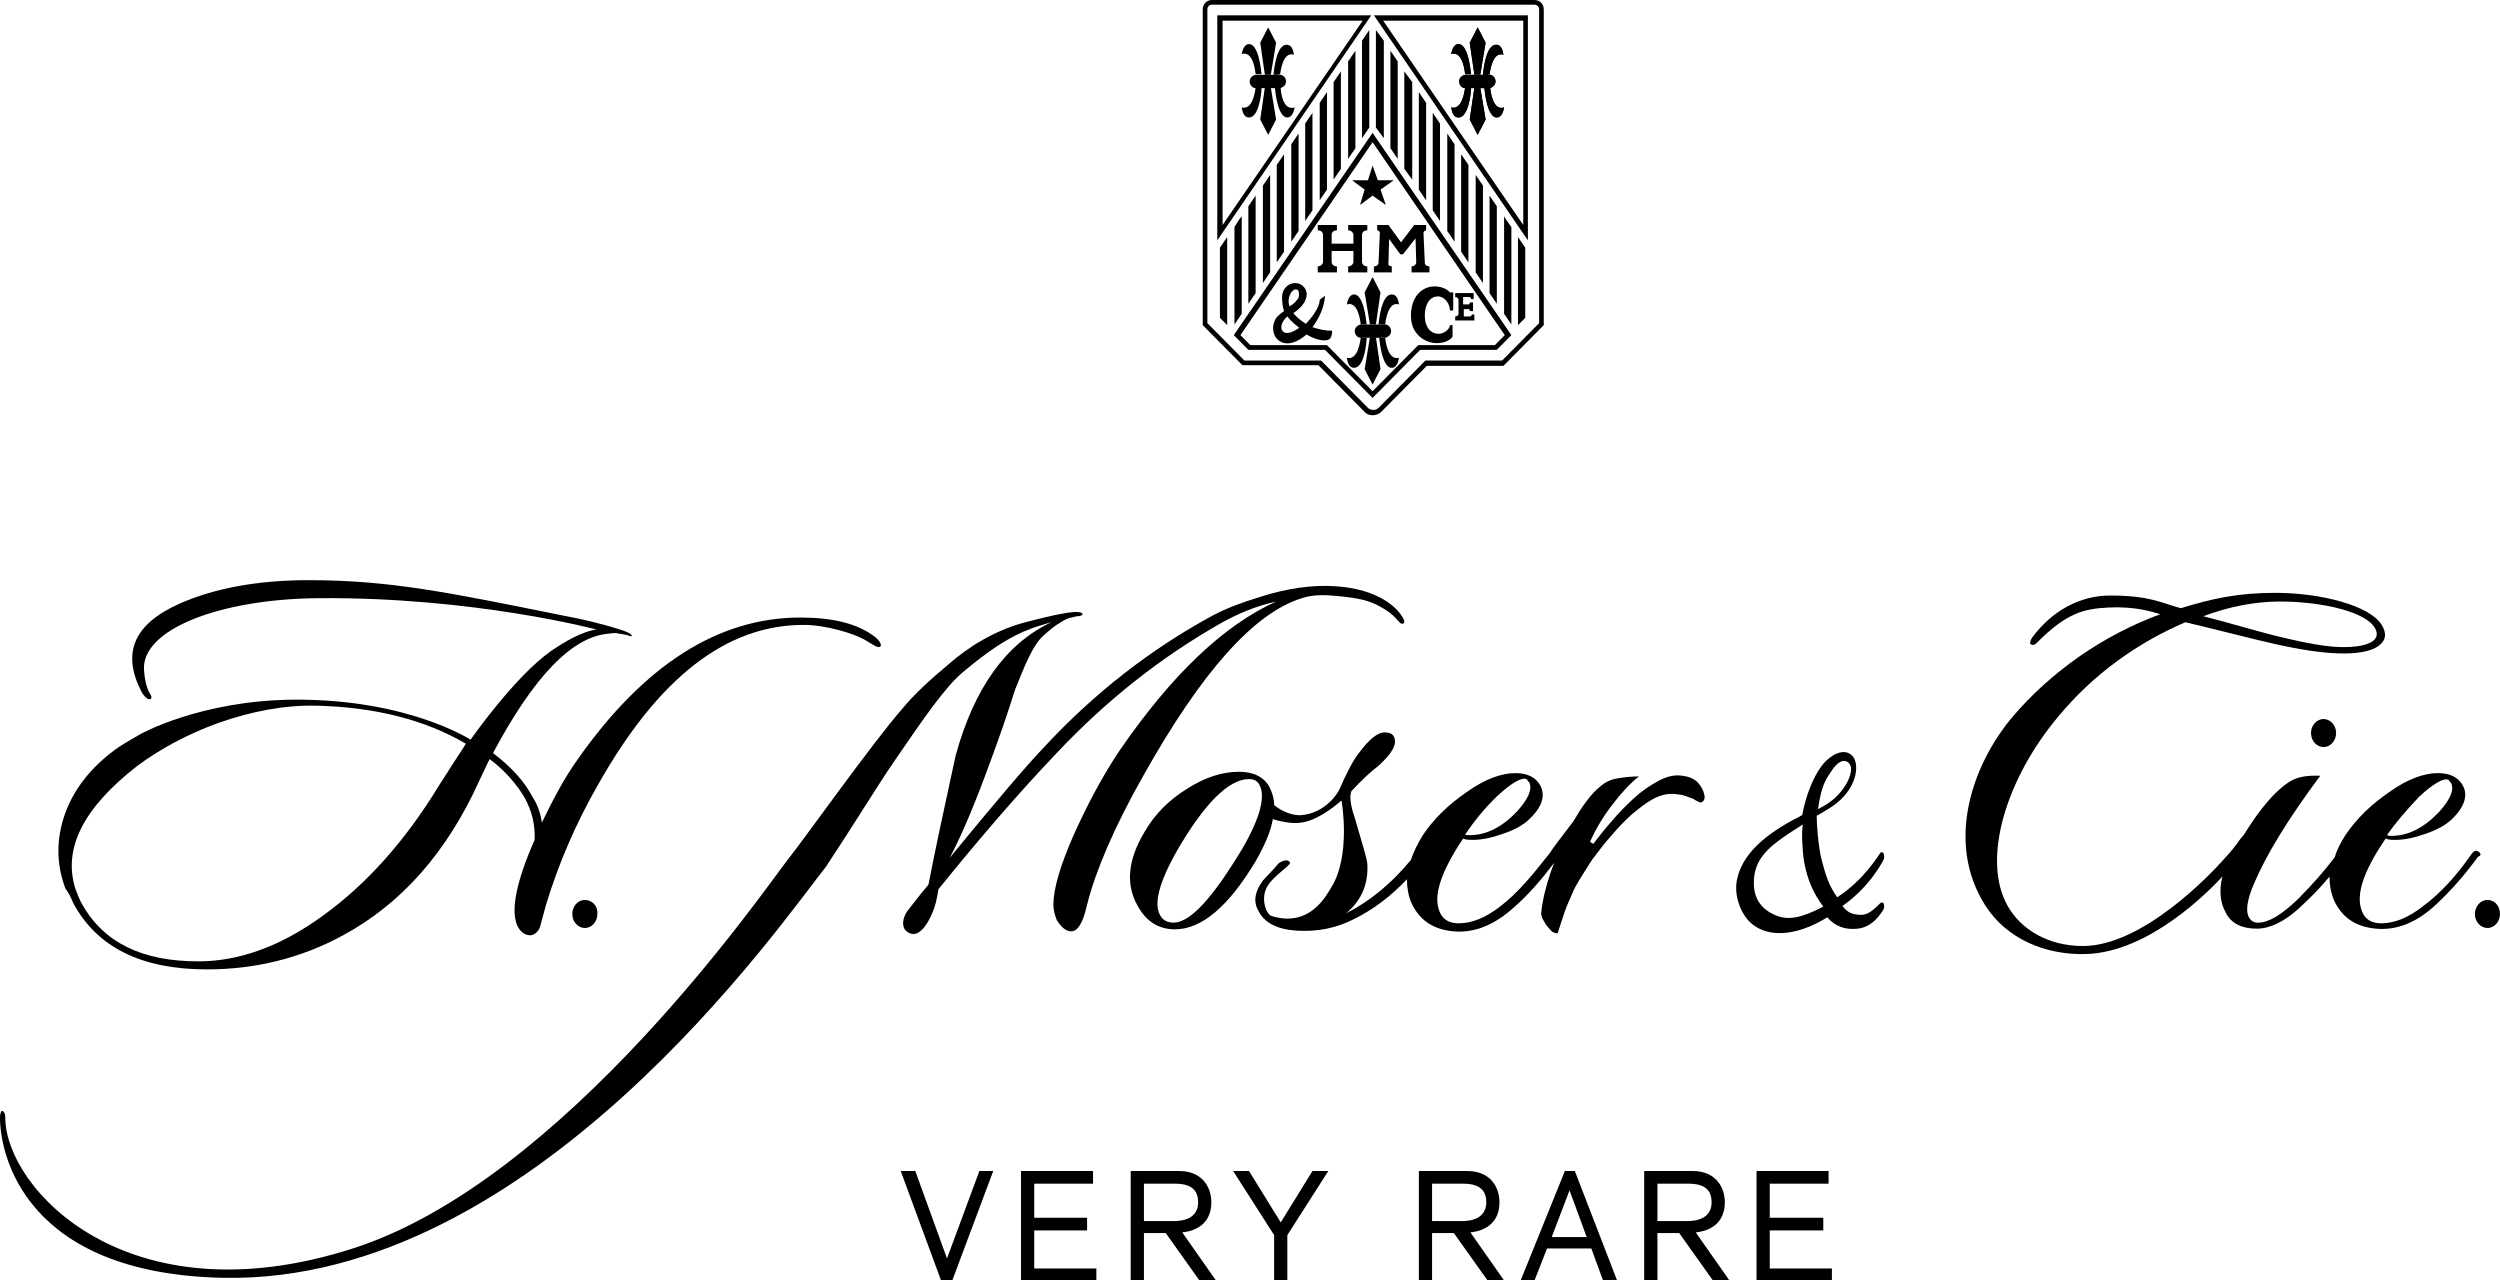 <?xml version="1.0" encoding="UTF-8"?> <svg xmlns="http://www.w3.org/2000/svg" width="123" height="63" viewBox="0 0 123 63" fill="none"><g clip-path="url(#clip0)"><path d="M28.774 44.278C28.417 44.278 28.157 44.606 28.157 44.967C28.157 45.361 28.449 45.657 28.774 45.657C29.132 45.657 29.392 45.329 29.392 44.967C29.425 44.573 29.132 44.278 28.774 44.278Z" fill="black"></path><path d="M61.126 41.748C59.663 44.179 58.558 45.394 57.745 45.394C57.42 45.394 57.192 45.263 57.062 45C56.769 44.442 57.03 43.423 57.875 41.913C59.24 39.548 60.444 38.332 61.451 38.332C61.712 38.332 61.874 38.431 61.972 38.628C62.264 39.186 62.004 40.237 61.126 41.748ZM73.677 39.153C74.392 38.496 74.88 38.234 75.107 38.332C75.14 38.365 75.172 38.431 75.237 38.496C75.4 38.825 75.205 39.285 74.652 39.909C73.904 40.697 73.124 41.091 72.311 41.091C72.213 41.091 72.148 41.091 72.084 41.059C72.506 40.434 73.026 39.778 73.677 39.153ZM83.463 38.431C83.301 38.299 83.073 38.201 82.781 38.168C82.39 38.102 82 38.201 81.578 38.431C81.155 38.661 80.765 38.923 80.374 39.285C79.984 39.646 79.627 40.007 79.269 40.434C78.911 40.829 78.651 41.19 78.391 41.518L78.229 41.42C78.521 40.763 78.879 40.172 79.334 39.58C79.789 38.989 80.212 38.529 80.635 38.201C80.277 38.201 79.919 38.234 79.562 38.299C79.204 38.365 78.976 38.496 78.814 38.628C78.554 38.825 78.294 39.088 78.034 39.449C77.806 39.745 77.611 40.073 77.416 40.402C76.668 41.387 76.408 41.715 76.245 41.978C75.367 43.095 74.652 43.949 73.839 44.573C73.091 45.164 72.409 45.427 71.758 45.427C71.336 45.427 71.043 45.263 70.88 44.967C70.458 44.179 70.848 42.964 71.986 41.256C72.116 41.321 72.279 41.321 72.474 41.321C72.896 41.321 73.384 41.223 73.937 41.026C74.522 40.829 74.912 40.599 75.172 40.369C75.855 39.745 76.05 39.186 75.79 38.661C75.562 38.234 75.14 38.037 74.555 38.037C73.872 38.037 73.059 38.332 72.181 38.956C71.271 39.58 70.555 40.27 70.003 41.091C69.743 41.518 69.547 41.913 69.417 42.307C68.474 43.456 67.401 44.343 66.231 44.934C67.011 44.278 67.336 43.456 67.271 42.471C67.239 42.208 67.011 41.453 66.654 40.237C66.426 39.58 66.394 39.153 66.491 38.923C67.011 38.365 67.434 37.971 67.824 37.675C68.507 37.051 68.767 36.591 68.572 36.23C68.507 36.099 68.344 36.033 68.117 36.033C67.792 36.033 67.369 36.361 66.881 37.018C66.589 37.38 66.263 38.004 65.906 38.825C65.808 39.055 65.191 40.007 64.02 40.106C63.402 40.139 62.849 39.745 62.687 39.613C62.687 39.285 62.589 38.989 62.459 38.726C62.199 38.234 61.679 37.971 60.964 37.971C60.151 37.971 59.306 38.234 58.428 38.792C57.517 39.35 56.802 40.073 56.314 40.927C55.501 42.274 55.371 43.489 55.957 44.54C56.379 45.329 56.997 45.723 57.81 45.723C59.11 45.723 60.444 44.606 61.777 42.372C62.232 41.584 62.524 40.894 62.622 40.303C62.849 40.369 63.532 40.566 64.053 40.467C64.963 40.336 66.003 39.383 66.003 39.383C66.003 39.383 66.491 42.11 65.483 43.686C65.256 44.048 64.443 45.657 62.557 45.066C62.329 45 62.004 44.278 62.329 43.653C62.622 43.095 63.532 42.569 63.467 42.438C63.337 42.175 62.882 42.471 62.882 42.504C62.557 42.898 62.329 43.095 62.134 43.325C61.744 43.85 61.647 44.343 61.907 44.803C62.199 45.394 62.817 45.723 63.792 45.788C64.8 45.854 65.743 45.657 66.524 45.263C67.564 44.77 68.442 44.08 69.222 43.259C69.222 43.653 69.287 44.08 69.45 44.442C69.84 45.263 70.49 45.723 71.498 45.821C72.506 45.92 73.514 45.526 74.49 44.639C75.205 44.015 75.855 43.259 76.473 42.438C76.408 42.569 76.375 42.734 76.31 42.865C76.05 43.62 75.888 44.31 75.823 44.934C75.823 45 75.855 45.099 75.888 45.197C75.953 45.296 76.018 45.427 76.083 45.526C76.18 45.624 76.245 45.723 76.343 45.821C76.44 45.887 76.538 45.92 76.635 45.92C76.766 45.493 76.895 45.132 76.993 44.836C77.091 44.54 77.221 44.278 77.318 44.048C77.416 43.785 77.546 43.555 77.708 43.292C77.871 43.029 78.066 42.701 78.326 42.307C78.619 41.913 78.944 41.486 79.269 41.124C79.594 40.73 79.952 40.369 80.277 40.073C80.635 39.778 80.96 39.515 81.317 39.318C81.675 39.12 82 39.055 82.293 39.055C82.52 39.088 82.683 39.088 82.781 39.12C82.878 39.153 83.008 39.186 83.171 39.252C83.268 39.285 83.366 39.318 83.431 39.383C83.496 39.416 83.593 39.449 83.626 39.482C83.691 39.482 83.756 39.482 83.821 39.383C83.886 39.285 83.886 39.186 83.821 38.989C83.756 38.759 83.626 38.595 83.463 38.431Z" fill="black"></path><path d="M64.052 29.431C64.638 29.234 65.255 29.267 65.873 29.332C66.198 29.365 66.881 29.431 67.336 29.595C67.759 29.727 68.377 30.088 68.637 30.384C68.799 30.548 68.929 30.745 69.027 30.679C69.189 30.613 68.995 30.351 68.995 30.351C68.832 30.055 67.987 28.971 65.645 28.84C64.573 28.774 63.337 28.938 62.004 29.365C61.029 29.661 60.281 29.956 59.663 30.285C56.574 31.96 53.81 34.128 51.372 36.756C50.462 37.708 48.933 39.515 46.722 42.208C47.275 41.19 47.958 39.581 48.771 37.347C49.194 36.197 49.584 35.081 49.941 33.931C50.429 32.716 50.819 31.73 51.339 31.27C51.632 31.008 51.892 30.778 52.25 30.581C52.542 30.384 52.868 30.351 52.998 30.318C53.128 30.318 53.258 30.285 53.258 30.219C53.258 30.088 52.868 30.088 52.477 30.154C51.86 30.252 51.079 30.449 50.331 30.646C48.933 31.04 47.665 31.796 46.592 32.748C45.812 33.405 45.032 34.095 44.381 34.883C42.918 36.559 39.634 41.19 38.724 42.34C37.619 43.752 27.799 58.073 17.362 61.424C6.21 65.004 0.26 58.434 0.26 54.986C0.26 54.756 0.163 54.657 0.098 54.657C0.033 54.657 0 54.854 0 54.986C0 56.792 1.203 62.672 10.99 62.869C26.206 63.164 38.399 45.46 40.642 42.635C42.268 40.172 43.016 38.891 44.024 37.413C45.487 35.278 46.527 33.767 47.405 33.044C48.511 32.124 49.389 31.5 50.364 31.073C50.982 30.811 51.404 30.712 51.73 30.613C49.486 31.665 47.925 33.865 47.015 37.183C46.43 39.876 45.975 41.978 45.682 43.522C45.097 44.212 44.772 44.672 44.609 44.869C44.414 45.197 44.381 45.493 44.511 45.723C44.577 45.821 44.674 45.887 44.772 45.92C44.804 45.92 44.869 45.953 44.934 45.953C45.259 45.953 45.584 45.592 45.877 44.902C46.007 44.606 46.105 44.212 46.17 43.752C48.316 41.092 50.267 38.858 51.957 37.084C54.428 34.456 57.127 32.321 60.151 30.613C60.931 30.186 61.776 29.825 62.784 29.595C60.183 30.778 57.647 33.208 55.111 36.887C54.266 38.135 53.518 39.548 52.835 41.059C52.152 42.602 51.827 43.752 51.827 44.508C51.827 44.77 51.892 45 51.99 45.263C52.217 45.624 52.445 45.821 52.705 45.821C53.03 45.821 53.29 45.394 53.485 44.508C53.908 42.832 54.818 40.697 56.249 38.168C59.143 33.011 61.711 30.154 64.052 29.431Z" fill="black"></path><path d="M87.365 45.033C86.715 44.77 86.324 44.278 86.292 43.555C86.259 42.767 86.519 42.11 87.43 41.42C87.853 41.092 88.438 40.73 88.698 40.566C88.633 40.96 88.665 41.814 88.763 42.406C88.925 43.292 89.218 43.949 89.706 44.606C88.633 45.165 87.983 45.296 87.365 45.033ZM90.064 38.004C90.258 37.675 90.584 37.314 90.876 37.478C91.201 37.643 91.104 38.201 90.714 38.76C90.324 39.318 89.933 39.548 89.446 39.811C89.608 38.661 89.836 38.333 90.064 38.004ZM92.502 44.442C92.079 44.869 91.819 45.066 91.397 45C91.071 44.968 90.876 44.869 90.649 44.573C92.014 43.621 92.632 42.373 92.665 42.307C92.73 42.208 92.697 42.044 92.665 41.978C92.632 41.913 92.534 41.913 92.502 41.978C92.437 42.044 91.722 43.292 90.389 44.146C89.998 43.588 89.836 43.128 89.608 42.241C89.446 41.519 89.381 40.533 89.381 40.139C89.998 39.778 90.486 39.515 90.876 38.989C91.429 38.267 91.494 37.281 90.941 37.051C90.519 36.854 89.901 37.281 89.608 37.708C89.218 38.234 88.861 39.088 88.665 40.106C87.17 40.862 85.804 41.814 85.479 43.194C85.284 43.982 85.609 44.803 85.967 45.23C86.812 46.216 88.373 46.084 89.901 45.132C90.291 45.592 90.811 45.756 91.397 45.69C92.014 45.624 92.404 45.165 92.632 44.803C92.697 44.738 92.73 44.573 92.665 44.442C92.665 44.376 92.534 44.409 92.502 44.442Z" fill="black"></path><path d="M122.382 44.278C122.025 44.278 121.765 44.606 121.765 44.967C121.765 45.361 122.057 45.657 122.382 45.657C122.74 45.657 123 45.329 123 44.967C123 44.573 122.74 44.278 122.382 44.278Z" fill="black"></path><path d="M112.173 29.595C114.254 29.595 116.66 30.121 116.92 31.073C117.017 31.435 116.692 31.697 115.977 31.796C115.002 31.927 113.929 31.763 111.913 31.27C110.872 31.008 109.572 30.613 108.401 30.318C109.637 29.858 110.905 29.595 112.173 29.595ZM119.033 39.187C119.749 38.529 120.236 38.267 120.464 38.365C120.496 38.398 120.529 38.464 120.594 38.529C120.757 38.858 120.562 39.318 120.009 39.942C119.261 40.73 118.481 41.124 117.668 41.124C117.57 41.124 117.505 41.124 117.44 41.092C117.863 40.468 118.416 39.843 119.033 39.187ZM121.96 41.913C121.83 41.814 121.732 41.847 121.602 42.011C120.854 43.095 120.074 43.949 119.228 44.573C118.481 45.165 117.798 45.427 117.148 45.427C116.725 45.427 116.432 45.263 116.27 44.968C115.847 44.179 116.205 42.964 117.375 41.256C117.505 41.322 117.668 41.322 117.863 41.322C118.286 41.322 118.773 41.223 119.326 41.026C119.911 40.829 120.301 40.599 120.562 40.369C121.244 39.745 121.439 39.154 121.179 38.661C120.952 38.234 120.529 38.037 119.944 38.037C119.261 38.037 118.448 38.332 117.57 38.956C116.66 39.581 115.945 40.27 115.392 41.092C115.164 41.453 114.969 41.814 114.872 42.175C114.319 42.898 113.734 43.555 113.083 44.212C112.27 45 111.62 45.395 111.1 45.395C110.872 45.395 110.742 45.296 110.645 45.132C110.482 44.836 110.547 44.278 110.905 43.456C111.49 42.077 112.563 40.303 114.156 38.168C113.506 38.135 113.018 38.234 112.693 38.431C111.945 38.891 111.198 39.778 110.385 41.092C110.352 41.124 110.287 41.19 110.19 41.322C110.027 41.584 109.604 42.077 109.474 42.208C108.759 43.029 105.41 46.544 102.484 46.544C100.761 46.544 99.427 45.723 98.777 44.573C97.477 42.274 98.712 38.3 101.248 35.278C103.004 33.143 105.215 31.599 107.523 30.613C109.052 30.975 110.937 31.468 111.978 31.697C115.327 32.453 116.79 32.157 117.213 31.599C117.343 31.435 117.44 31.172 117.18 30.745C116.595 29.792 114.189 29.168 111.945 29.168C110.157 29.168 108.889 29.431 107.296 29.924C106.32 29.661 105.768 29.3 103.817 29.3C102.321 29.3 100.956 30.055 99.98 31.369C99.883 31.533 99.85 31.665 99.915 31.697C100.013 31.763 100.11 31.73 100.208 31.632C101.671 30.154 102.516 29.956 103.719 29.891C105.02 29.825 105.865 30.088 106.288 30.219C103.427 31.27 100.891 33.077 99.037 35.245C97.054 37.577 95.688 41.42 97.672 44.541C98.712 46.183 100.631 47.004 102.646 46.938C105.768 46.84 108.694 43.818 109.279 43.194C109.312 43.161 109.312 43.128 109.344 43.095C109.182 43.785 109.214 44.376 109.507 44.902C109.767 45.427 110.287 45.69 111.035 45.69C111.75 45.69 112.563 45.263 113.441 44.376C113.896 43.949 114.286 43.522 114.611 43.128C114.611 43.522 114.677 43.916 114.839 44.31C115.229 45.132 115.88 45.592 116.887 45.69C117.895 45.789 118.903 45.395 119.846 44.508C120.594 43.818 121.277 43.029 121.927 42.143C122.09 42.11 122.057 41.978 121.96 41.913Z" fill="black"></path><path d="M113.701 36.066C113.701 36.46 113.994 36.755 114.319 36.755C114.677 36.755 114.937 36.427 114.937 36.066C114.937 35.672 114.644 35.376 114.319 35.376C113.994 35.376 113.701 35.672 113.701 36.066Z" fill="black"></path><path d="M6.763 37.675C7.869 36.854 9.202 36.132 10.73 35.573C12.421 34.982 14.014 34.686 15.542 34.719C18.436 34.785 20.907 35.409 22.922 36.591C22.662 37.018 22.337 37.478 22.012 38.004L21.589 38.661C19.931 41.387 18.013 43.522 15.867 45.066C13.786 46.577 11.738 47.299 9.754 47.299C6.958 47.299 5.072 46.347 4.032 44.475C3.902 44.245 3.804 43.982 3.707 43.719C3.089 41.748 4.097 39.745 6.763 37.675ZM3.609 44.442C4.78 46.61 6.958 47.694 10.177 47.694C12.583 47.694 14.827 47.135 16.875 46.018C19.736 44.475 21.98 41.945 23.573 38.431C23.8 37.971 23.963 37.577 24.093 37.347C24.873 37.938 25.426 38.595 25.816 39.252C26.174 39.909 26.337 40.599 26.304 41.321C25.361 43.456 25.101 44.902 25.491 45.624C25.654 45.887 25.849 46.018 26.109 46.018C26.304 45.986 26.466 45.854 26.564 45.624C26.662 45.263 26.759 44.902 26.857 44.54C27.474 42.504 28.32 40.533 29.393 38.661C32.384 33.34 35.733 30.745 39.537 30.745C40.643 30.745 42.008 31.172 42.528 31.467C42.984 31.73 43.114 31.861 43.276 31.829C43.406 31.796 43.341 31.566 43.049 31.336C42.203 30.679 40.968 30.383 39.374 30.383C35.343 30.383 31.669 32.715 28.385 37.413C27.8 38.234 27.247 39.252 26.662 40.467C26.597 40.04 26.466 39.613 26.206 39.219C25.816 38.464 25.166 37.741 24.256 37.051C26.271 33.274 28.157 31.303 29.978 31.172C30.206 31.139 30.336 31.139 30.433 31.172C30.498 31.172 30.628 31.204 30.823 31.237C30.986 31.303 31.084 31.303 31.084 31.303C31.116 31.204 30.856 31.073 30.303 30.909C29.653 30.712 28.775 30.482 27.702 30.285C22.012 29.135 19.151 28.544 15.184 28.544C12.681 28.544 10.567 28.938 8.844 29.694C6.568 30.712 5.983 32.124 6.958 34.029C7.023 34.161 7.121 34.259 7.186 34.325C7.251 34.391 7.348 34.423 7.413 34.391C7.511 34.325 7.381 34.128 7.381 34.128C7.381 34.128 7.153 33.832 7.088 33.011C6.893 30.975 10.827 29.464 15.672 29.431C23.313 29.365 29.36 30.975 29.36 30.975C29.36 30.975 28.645 30.975 27.117 32.026C25.328 33.274 23.15 36.394 23.15 36.394C23.15 36.394 20.094 34.391 14.469 34.423C9.852 34.456 6.861 36.132 6.828 36.164C6.373 36.427 5.918 36.69 5.658 36.887C4.455 37.774 3.609 38.858 3.187 40.073C2.764 41.288 2.764 42.504 3.219 43.719C3.382 43.916 3.512 44.212 3.609 44.442Z" fill="black"></path><path d="M46.592 61.916L45.032 57.613H44.316L46.3 63H46.852L48.868 57.613H48.186L46.592 61.916Z" fill="black"></path><path d="M50.884 60.537H53.485V59.913H50.884V58.237H53.778V57.613H50.234V63H53.941V62.409H50.884V60.537Z" fill="black"></path><path d="M56.282 58.237H57.81C58.59 58.237 58.948 58.533 58.948 59.157C58.948 59.748 58.525 60.077 57.745 60.077H56.282V58.237ZM59.598 59.157C59.598 58.434 59.175 57.613 58.005 57.613H55.631V63H56.282V60.668H57.355L59.013 63H59.826L58.167 60.635C59.078 60.537 59.598 60.011 59.598 59.157Z" fill="black"></path><path d="M81.545 58.237H83.073C83.853 58.237 84.211 58.533 84.211 59.157C84.211 59.748 83.788 60.077 83.008 60.077H81.545V58.237ZM84.861 59.157C84.861 58.434 84.439 57.613 83.268 57.613H80.894V63H81.545V60.668H82.618L84.276 63H85.089L83.431 60.635C84.341 60.537 84.861 60.011 84.861 59.157Z" fill="black"></path><path d="M78.066 60.865H76.343L77.221 58.566L78.066 60.865ZM76.993 57.613L74.814 63H75.497L76.115 61.423H78.293L78.846 62.934L78.879 63H79.561L77.481 57.613H76.993Z" fill="black"></path><path d="M63.012 60.142L61.451 57.613H60.671L62.687 60.767V63H63.337V60.767L65.353 57.613H64.573L63.012 60.142Z" fill="black"></path><path d="M87.072 62.409V60.537H89.706V59.913H87.072V58.237H89.966V57.613H86.422V63H90.129V62.409H87.072Z" fill="black"></path><path d="M70.458 58.237H71.986C72.766 58.237 73.124 58.533 73.124 59.157C73.124 59.748 72.701 60.077 71.921 60.077H70.458V58.237ZM73.774 59.157C73.774 58.434 73.352 57.613 72.181 57.613H69.808V63H70.458V60.668H71.531L73.189 63H74.002L72.344 60.635C73.254 60.536 73.774 60.011 73.774 59.157Z" fill="black"></path><path d="M68.15 15.963C68.182 15.701 68.312 14.814 68.833 14.978C68.8 14.781 68.735 14.485 68.475 14.485C67.987 14.485 67.857 15.635 67.825 15.963H68.052C68.117 15.963 68.117 15.963 68.15 15.963Z" fill="black"></path><path d="M67.239 15.963C67.207 15.668 67.076 14.485 66.621 14.485C66.394 14.485 66.296 14.781 66.264 14.978C66.784 14.814 66.914 15.668 66.947 15.963C66.979 15.963 66.979 15.963 67.011 15.963H67.239Z" fill="black"></path><path d="M66.947 16.62C66.914 16.883 66.784 17.737 66.264 17.606C66.296 17.803 66.361 18.098 66.621 18.098C67.109 18.098 67.239 16.916 67.239 16.62H67.011C66.979 16.587 66.947 16.62 66.947 16.62Z" fill="black"></path><path d="M67.141 18.164L67.531 18.92L67.921 18.164L67.694 16.588H67.401L67.141 18.164Z" fill="black"></path><path d="M67.921 14.387L67.531 13.631L67.141 14.387L67.401 15.963H67.694L67.921 14.387Z" fill="black"></path><path d="M68.149 16.62C68.116 16.62 68.116 16.62 68.084 16.62H67.856C67.888 16.916 68.019 18.099 68.474 18.099C68.701 18.099 68.799 17.803 68.831 17.606C68.311 17.737 68.181 16.883 68.149 16.62Z" fill="black"></path><path d="M67.239 16.62H67.401H67.694H67.856H68.149C68.311 16.587 68.442 16.456 68.442 16.292C68.442 16.128 68.311 15.963 68.149 15.963H67.856H67.694H67.401H67.239H66.946C66.783 15.996 66.653 16.128 66.653 16.292C66.653 16.456 66.783 16.62 66.946 16.62H67.239Z" fill="black"></path><path d="M73.286 3.679C73.319 3.416 73.449 2.529 73.969 2.693C73.936 2.496 73.871 2.2 73.611 2.2C73.124 2.2 72.993 3.35 72.961 3.679H73.189C73.254 3.646 73.286 3.646 73.286 3.679Z" fill="black"></path><path d="M72.376 3.646C72.343 3.35 72.213 2.168 71.758 2.168C71.53 2.168 71.433 2.463 71.4 2.66C71.921 2.496 72.051 3.35 72.083 3.646C72.116 3.646 72.116 3.646 72.148 3.646H72.376Z" fill="black"></path><path d="M72.083 4.303C72.051 4.566 71.921 5.42 71.4 5.288C71.433 5.485 71.498 5.781 71.758 5.781C72.246 5.781 72.376 4.598 72.376 4.303H72.148C72.116 4.303 72.116 4.303 72.083 4.303Z" fill="black"></path><path d="M72.311 5.879L72.701 6.635L73.091 5.879L72.831 4.303H72.539L72.311 5.879Z" fill="black"></path><path d="M73.091 2.102L72.701 1.347L72.311 2.102L72.539 3.679H72.831L73.091 2.102Z" fill="black"></path><path d="M73.319 4.303C73.319 4.303 73.286 4.303 73.254 4.303H73.026C73.058 4.598 73.188 5.781 73.644 5.781C73.871 5.781 73.969 5.485 74.001 5.288C73.449 5.452 73.319 4.598 73.319 4.303Z" fill="black"></path><path d="M72.376 4.336H72.538H72.831H72.993H73.286C73.449 4.303 73.579 4.171 73.579 4.007C73.579 3.843 73.449 3.679 73.286 3.679H72.993H72.831H72.538H72.376H72.083C71.921 3.712 71.79 3.843 71.79 4.007C71.79 4.171 71.921 4.336 72.083 4.336H72.376Z" fill="black"></path><path d="M73.287 3.679C73.319 3.416 73.449 2.529 73.969 2.693C73.937 2.496 73.872 2.2 73.612 2.2C73.124 2.2 72.994 3.35 72.961 3.679H73.189C73.254 3.646 73.287 3.646 73.287 3.679Z" fill="black"></path><path d="M72.376 3.646C72.343 3.35 72.213 2.168 71.758 2.168C71.53 2.168 71.433 2.463 71.4 2.66C71.921 2.496 72.051 3.35 72.083 3.646C72.116 3.646 72.116 3.646 72.148 3.646H72.376Z" fill="black"></path><path d="M72.083 4.303C72.051 4.566 71.921 5.42 71.4 5.288C71.433 5.485 71.498 5.781 71.758 5.781C72.246 5.781 72.376 4.598 72.376 4.303H72.148C72.116 4.303 72.116 4.303 72.083 4.303Z" fill="black"></path><path d="M72.311 5.879L72.701 6.635L73.091 5.879L72.831 4.336H72.539L72.311 5.879Z" fill="black"></path><path d="M73.091 2.102L72.701 1.347L72.311 2.102L72.539 3.646H72.831L73.091 2.102Z" fill="black"></path><path d="M73.319 4.303C73.287 4.303 73.287 4.303 73.254 4.303H73.026C73.059 4.598 73.189 5.781 73.644 5.781C73.872 5.781 73.969 5.485 74.002 5.288C73.482 5.452 73.352 4.598 73.319 4.303Z" fill="black"></path><path d="M72.376 4.336H72.539H72.832H72.994H73.287C73.449 4.303 73.579 4.171 73.579 4.007C73.579 3.843 73.449 3.679 73.287 3.679H72.994H72.832H72.539H72.376H72.084C71.921 3.712 71.791 3.843 71.791 4.007C71.791 4.171 71.921 4.336 72.084 4.336H72.376Z" fill="black"></path><path d="M72.018 14.978H72.246C72.311 14.978 72.311 14.912 72.311 14.88H72.473V15.306H72.311C72.311 15.241 72.311 15.208 72.246 15.208H72.018V15.438V15.569H72.311C72.376 15.569 72.408 15.537 72.408 15.471H72.538V15.766H72.18H71.855H71.595V15.569C71.693 15.569 71.758 15.504 71.758 15.438V14.748C71.758 14.682 71.693 14.617 71.595 14.617V14.42H71.855H72.148H72.506V14.715H72.376C72.376 14.65 72.343 14.617 72.278 14.617H71.985V14.748V14.978H72.018Z" fill="black"></path><path d="M68.052 1.018L74.945 11.069V1.018H68.052ZM75.172 11.825L67.596 0.755H75.172V11.825ZM60.151 1.018V11.069L67.044 1.018H60.151ZM59.891 11.825V0.755H67.466L59.891 11.825ZM61.516 16.982H65.288L65.32 17.015L67.531 19.248L69.775 16.982H73.546L74.034 16.489L67.531 6.996L61.029 16.489L61.516 16.982ZM67.531 19.577L65.19 17.212H61.419L60.703 16.489L67.531 6.537L74.359 16.489L73.644 17.212H69.872L67.531 19.577ZM61.224 17.737H64.995L65.028 17.77L67.304 20.069C67.434 20.201 67.694 20.201 67.824 20.069L70.132 17.737H73.904L75.725 15.898V0.46C75.725 0.328 75.627 0.23 75.497 0.23H59.63C59.5 0.23 59.403 0.328 59.403 0.46V15.898L61.224 17.737ZM67.531 20.431C67.369 20.431 67.206 20.365 67.109 20.234L64.865 17.967H61.126L59.175 15.996V0.46C59.175 0.197 59.37 0 59.63 0H75.497C75.757 0 75.953 0.197 75.953 0.46V15.996L73.969 18H70.198L67.954 20.266C67.856 20.365 67.694 20.431 67.531 20.431Z" fill="black"></path><path d="M68.572 8.869L67.921 9.329L68.182 10.084L67.531 9.624L66.914 10.084L67.141 9.329L66.523 8.869H67.304L67.531 8.146L67.791 8.869H68.572Z" fill="black"></path><path d="M67.011 2.004V6.799L67.369 6.274V1.478L67.011 2.004Z" fill="black"></path><path d="M66.328 3.022V7.818L66.686 7.292V2.496L66.328 3.022Z" fill="black"></path><path d="M65.613 4.04V8.836L65.971 8.31V3.514L65.613 4.04Z" fill="black"></path><path d="M64.93 5.059V9.854L65.288 9.329V4.533L64.93 5.059Z" fill="black"></path><path d="M64.215 6.077V10.872L64.573 10.347V5.551L64.215 6.077Z" fill="black"></path><path d="M63.532 7.095V11.89L63.89 11.365V6.569L63.532 7.095Z" fill="black"></path><path d="M62.817 8.113V12.909L63.175 12.383V7.588L62.817 8.113Z" fill="black"></path><path d="M62.134 9.131V13.927L62.491 13.401V8.606L62.134 9.131Z" fill="black"></path><path d="M61.419 10.15V14.945L61.777 14.42V9.624L61.419 10.15Z" fill="black"></path><path d="M60.963 10.807L60.736 11.168V15.963L61.093 15.438V10.642L60.963 10.807Z" fill="black"></path><path d="M60.02 12.186V15.635L60.378 15.996V11.661L60.02 12.186Z" fill="black"></path><path d="M74.684 15.996L75.042 15.635V12.186L74.684 11.661V15.996Z" fill="black"></path><path d="M74.001 15.438L74.359 15.963V11.168L74.099 10.807L74.001 10.642V15.438Z" fill="black"></path><path d="M73.286 14.42L73.644 14.945V10.15L73.286 9.624V14.42Z" fill="black"></path><path d="M72.603 13.401L72.961 13.927V9.131L72.603 8.606V13.401Z" fill="black"></path><path d="M71.888 12.383L72.246 12.909V8.113L71.888 7.588V12.383Z" fill="black"></path><path d="M71.206 11.365L71.563 11.89V7.095L71.206 6.569V11.365Z" fill="black"></path><path d="M70.49 10.347L70.848 10.872V6.077L70.49 5.551V10.347Z" fill="black"></path><path d="M69.807 9.329L70.165 9.854V5.059L69.807 4.533V9.329Z" fill="black"></path><path d="M69.092 8.31L69.482 8.836V4.04L69.092 3.514V8.31Z" fill="black"></path><path d="M68.409 7.292L68.767 7.818V3.022L68.409 2.496V7.292Z" fill="black"></path><path d="M67.694 6.274L68.084 6.799V2.004L67.694 1.478V6.274Z" fill="black"></path><path d="M65.516 12.876C65.516 13.007 65.613 13.106 65.776 13.106V13.401H64.833V13.106C64.963 13.106 65.093 13.007 65.093 12.876V11.562C65.093 11.43 64.996 11.332 64.833 11.332V11.069H65.776V11.332C65.646 11.332 65.516 11.398 65.516 11.562V11.989H66.589V11.562C66.589 11.43 66.459 11.332 66.329 11.332V11.069H67.272V11.332C67.141 11.332 67.011 11.398 67.011 11.562V12.876C67.011 13.007 67.109 13.106 67.272 13.106V13.401H66.329V13.106C66.459 13.106 66.589 13.007 66.589 12.876V12.35H65.516V12.876Z" fill="black"></path><path d="M68.475 13.106V13.401H67.597V13.106C67.727 13.106 67.824 13.04 67.824 12.909L67.889 11.463C67.889 11.398 67.824 11.332 67.759 11.332V11.069H67.889H68.182H68.312L68.93 11.923L69.58 11.069H69.743H70.035H70.165V11.332C70.1 11.332 70.035 11.398 70.035 11.463L70.1 12.909C70.1 13.04 70.198 13.106 70.328 13.106V13.401H69.45V13.106C69.58 13.106 69.678 13.007 69.678 12.909L69.645 11.726L69.027 12.514H68.897L68.344 11.759L68.312 12.941C68.279 13.04 68.377 13.106 68.475 13.106Z" fill="black"></path><path d="M65.516 16.259C65.353 16.292 64.93 16.226 64.573 16.095C64.898 15.668 65.158 15.109 65.191 14.551L64.93 14.748C64.93 15.076 64.605 15.569 64.248 15.93C63.988 15.766 63.792 15.602 63.63 15.405C63.923 15.208 64.215 14.945 64.28 14.584C64.345 14.255 64.085 13.927 63.727 13.927C63.337 13.927 63.077 14.255 63.077 14.617C63.077 14.879 63.11 15.109 63.175 15.306C63.077 15.372 62.947 15.471 62.85 15.569C62.557 15.898 62.557 16.489 62.915 16.752C63.305 17.047 63.825 16.85 64.28 16.456C64.735 16.719 65.223 16.85 65.451 16.653C65.516 16.522 65.581 16.325 65.516 16.259ZM63.825 14.255C63.923 14.288 63.923 14.551 63.89 14.649C63.76 14.847 63.63 14.978 63.435 15.076C63.435 15.011 63.402 14.945 63.402 14.879C63.37 14.551 63.597 14.157 63.825 14.255ZM63.142 16.325C62.947 16.16 63.045 15.832 63.337 15.569C63.435 15.7 63.597 15.865 63.76 15.996C63.825 16.029 63.858 16.095 63.923 16.128C63.597 16.357 63.305 16.456 63.142 16.325Z" fill="black"></path><path d="M71.336 15.996H71.466V16.555C71.401 16.686 71.141 16.883 70.686 16.883C70.165 16.883 69.418 16.489 69.418 15.536C69.418 14.617 69.938 14.091 70.588 14.091C70.913 14.091 71.206 14.223 71.336 14.387H71.498V15.274H71.336C71.336 14.945 71.076 14.584 70.751 14.584C70.295 14.584 70.1 15.044 70.1 15.536C70.1 16.062 70.36 16.423 70.783 16.423C71.043 16.423 71.336 16.193 71.336 15.996Z" fill="black"></path><path d="M62.98 3.679C63.012 3.416 63.142 2.529 63.663 2.693C63.63 2.496 63.565 2.2 63.305 2.2C62.817 2.2 62.687 3.35 62.655 3.679H62.882C62.947 3.646 62.98 3.646 62.98 3.679Z" fill="black"></path><path d="M62.069 3.646C62.037 3.35 61.907 2.168 61.451 2.168C61.224 2.168 61.126 2.463 61.094 2.66C61.614 2.496 61.744 3.35 61.776 3.646C61.809 3.646 61.809 3.646 61.842 3.646H62.069Z" fill="black"></path><path d="M61.776 4.303C61.744 4.566 61.614 5.42 61.094 5.288C61.126 5.485 61.191 5.781 61.451 5.781C61.939 5.781 62.069 4.598 62.069 4.303H61.842C61.809 4.303 61.809 4.303 61.776 4.303Z" fill="black"></path><path d="M62.004 5.879L62.394 6.635L62.784 5.879L62.524 4.303H62.231L62.004 5.879Z" fill="black"></path><path d="M62.784 2.102L62.394 1.347L62.004 2.102L62.231 3.679H62.524L62.784 2.102Z" fill="black"></path><path d="M63.012 4.303C62.98 4.303 62.98 4.303 62.947 4.303H62.72C62.752 4.599 62.882 5.781 63.337 5.781C63.565 5.781 63.663 5.485 63.695 5.288C63.142 5.453 63.012 4.599 63.012 4.303Z" fill="black"></path><path d="M62.069 4.336H62.232H62.524H62.687H62.98C63.142 4.303 63.272 4.171 63.272 4.007C63.272 3.843 63.142 3.679 62.98 3.679H62.687H62.524H62.232H62.069H61.776C61.614 3.712 61.484 3.843 61.484 4.007C61.484 4.171 61.614 4.336 61.776 4.336H62.069Z" fill="black"></path></g><defs><clipPath id="clip0"><rect width="123" height="63" fill="black"></rect></clipPath></defs></svg> 